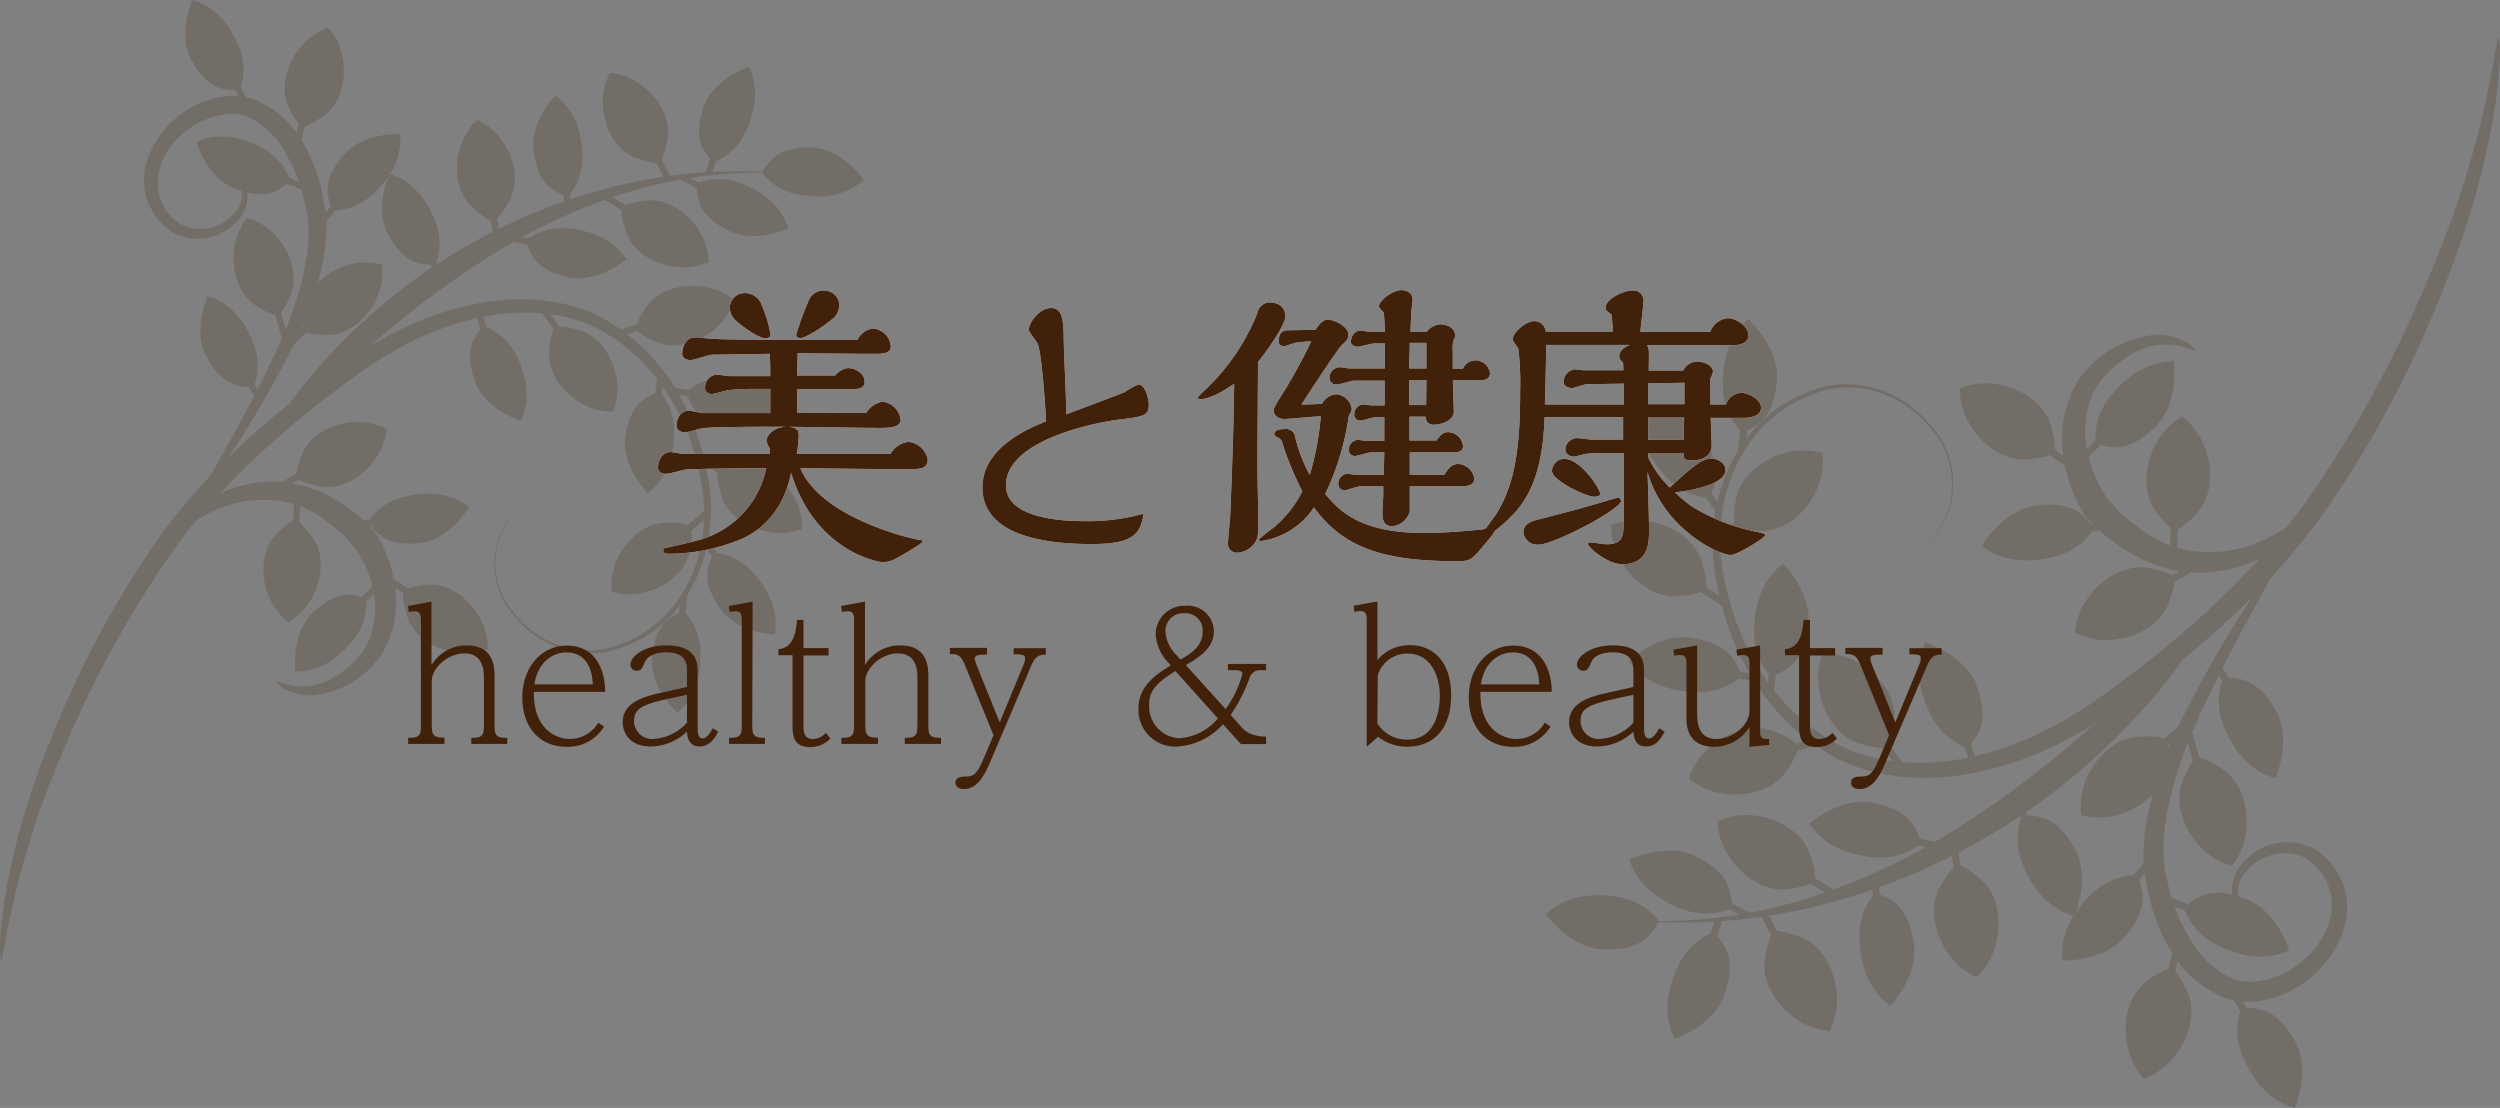 <svg xmlns="http://www.w3.org/2000/svg" viewBox="0 0 336.05 148.93"><rect x="0" y="0" width="336.05" height="148.93" fill="#808080" stroke="none"/><defs><style>.cls-1{opacity:0.2;}.cls-2,.cls-3{fill:#42210b;}.cls-2{fill-rule:evenodd;}.cls-4{fill:#fff;}</style></defs><title>Asset 1</title><g id="Layer_2" data-name="Layer 2"><g id="レイヤー_3" data-name="レイヤー 3"><g class="cls-1"><path class="cls-2" d="M247,102c-9.93-5.27-14.89-15.05-16.4-24.59-1.69-9.42,2.22-21.36,13.27-25,5.28-2,11.91,0,15.77,4.94,4.32,4.56,4.16,13.79-2.91,17.23,7-3.54,7-12.65,2.72-17.08-3.88-4.85-10.37-6.6-15.4-4.62-10.72,3.78-14.18,15.28-12.37,24.38,1.62,9.2,6.77,18.53,16.08,23.17,9.53,4.34,22.1,1.78,33.38-5.9,10.91-7.57,21.27-16.77,28.63-26.8a156.84,156.84,0,0,0,16.6-30.24c8.1-18.74,9.07-32.48,9.44-32.44.64-.09.54,14.14-7.22,33.34a144.69,144.69,0,0,1-16.52,31C304.34,80,293.94,89,282.5,96.68,270.72,104.39,257.21,107,247,102Z"/><path class="cls-2" d="M244,121.85a76.61,76.61,0,0,1-24.47,1.89,67.3,67.3,0,0,0,24.1-3.19,86.14,86.14,0,0,0,21.25-10.39c16.34-10.51,29.15-25.48,30-24.8,1.24.71-10.71,17.6-28.38,27.45A85.35,85.35,0,0,1,244,121.85Z"/><path class="cls-2" d="M312.15,66.93c.9.2-4.61,8.83-14.43,9.91-10,1.32-17.12-7.17-17-7,.08.47-6.77-9-1.63-18.29A14,14,0,0,1,289.83,45c3.57,0,5.58,2,5.06,2.17h0a8.77,8.77,0,0,0-5-.77c-2.81.32-6.83,3.09-8.5,6.39-3.5,7.78,2.45,15.14,2.31,14.67a14.35,14.35,0,0,0,3.5,3.23,14.83,14.83,0,0,0,10.26,3.51c8.62-.18,14.68-7.42,14.66-7.29Z"/><path class="cls-2" d="M302.75,123.27a3.79,3.79,0,0,1-2-1.48c-1.22-1.23-1-4.36,1.15-6.26a7.74,7.74,0,0,1,9.16-1.43,9.25,9.25,0,0,1,4.2,10c-1.87,7.69-10.55,12.34-16.54,9.89-5.71-2.59-6.95-6.7-7.11-6.48a25.63,25.63,0,0,1-3.07-8.78c-1.32-5.6.73-13.06,3.51-19.54a160.9,160.9,0,0,1,14.44-24.43h0c.64.31-7.12,12.37-12.49,25.23-2.45,6.51-4.06,13.34-2.7,18.23a22.73,22.73,0,0,0,2.95,7.72,12.53,12.53,0,0,0,5.49,5.44c4,2.08,11.76-1.48,13.46-7.76a7.43,7.43,0,0,0-3-8.07c-2.46-1.62-5.76-.78-7.55.85-4.45,3.94.61,7.16.1,6.91Z"/><path class="cls-3" d="M230.37,125.28a8.85,8.85,0,0,0-4.77,4.5c-1.63,3.49-2,6.79-.48,9.87,0,0,5.41-1.79,6.79-6.24C233.45,128.47,231.73,127,230.37,125.28Z"/><polygon class="cls-3" points="231.51 123.72 230.6 123.42 228.83 128.81 229.73 129.1 231.51 123.72 231.51 123.72"/><path class="cls-3" d="M223.05,123.86a8.84,8.84,0,0,0-5.67-3.31c-3.8-.59-7.06,0-9.59,2.32,0,0,3.24,4.68,7.89,4.76C220.85,127.72,221.81,125.65,223.05,123.86Z"/><path class="cls-3" d="M271.79,109.58a8.86,8.86,0,0,0,.08,6.56c1.45,3.56,3.63,6.07,6.94,7,0,0,2.34-5.19,0-9.22C276.23,109.48,274,109.72,271.79,109.58Z"/><polygon class="cls-3" points="274.07 112.48 271.31 107.53 270.48 107.99 273.24 112.94 274.07 112.48 274.07 112.48"/><path class="cls-3" d="M298.84,91.06a8.85,8.85,0,0,0,.08,6.56c1.45,3.56,3.63,6.07,6.93,7,0,0,2.35-5.2,0-9.22C303.27,91,301,91.2,298.84,91.06Z"/><polygon class="cls-3" points="301.12 93.95 298.36 89 297.53 89.47 300.29 94.42 301.12 93.95 301.12 93.95"/><path class="cls-3" d="M245.92,138.57a9.73,9.73,0,0,1-3.17-.84c-3.07-1.46-5.92-5-5.56-8.57a14.55,14.55,0,0,1,.68-2.9,5.91,5.91,0,0,0,.47-1.31h0c.07.14,1.21.26,1.36.3a14.68,14.68,0,0,1,2.83.94c3.2,1.56,4.74,5.85,4.35,9.24a9.42,9.42,0,0,1-.94,3.14Z"/><polygon class="cls-3" points="240.1 127.47 237.44 122.47 236.6 122.92 239.26 127.92 240.1 127.47 240.1 127.47"/><path class="cls-3" d="M252.08,120a8.88,8.88,0,0,0-2.15,6.2c.17,3.84,1.37,6.94,4.15,9,0,0,4-4.09,3.13-8.67C256.29,121.35,254.07,120.82,252.08,120Z"/><polygon class="cls-3" points="253.25 123.45 252.32 117.85 251.39 118.01 252.31 123.6 253.25 123.45 253.25 123.45"/><path class="cls-3" d="M287.3,117.62a8.82,8.82,0,0,0-6.07,2.48c-2.79,2.66-4.32,5.6-4,9,0,0,5.69.27,8.58-3.38C289,121.7,288,119.68,287.3,117.62Z"/><polygon class="cls-3" points="289.03 116.42 288.3 115.81 284.7 120.2 285.44 120.8 289.03 116.42 289.03 116.42"/><path class="cls-3" d="M293.55,122a8.84,8.84,0,0,0,4.32,4.94c3.42,1.76,6.7,2.25,9.84.83,0,0-1.59-5.47-6-7C296.85,119,295.29,120.65,293.55,122Z"/><polygon class="cls-3" points="297.16 122.67 291.85 120.7 291.52 121.59 296.83 123.57 297.16 122.67 297.16 122.67"/><path class="cls-3" d="M301.3,135.44a8.86,8.86,0,0,0,.17,6.56c1.5,3.54,3.71,6,7,6.93,0,0,2.27-5.22-.11-9.21C305.73,135.28,303.47,135.55,301.3,135.44Z"/><polygon class="cls-3" points="303.62 138.31 300.79 133.39 299.97 133.87 302.79 138.78 303.62 138.31 303.62 138.31"/><path class="cls-3" d="M265.67,131.36a9.3,9.3,0,0,1-2.7-1.86c-2.42-2.4-3.89-6.71-2.37-9.92a15.4,15.4,0,0,1,1.61-2.52c.1-.11.91-.93.89-1.08h0c0,.15,1.05.65,1.18.73a15.08,15.08,0,0,1,2.35,1.85c2.49,2.54,2.5,7.1,1,10.16a9.3,9.3,0,0,1-1.94,2.63Z"/><polygon class="cls-3" points="263.9 118.95 263.07 113.35 262.13 113.49 262.96 119.09 263.9 118.95 263.9 118.95"/><path class="cls-3" d="M300,116.39a9.15,9.15,0,0,1-2.94-1.44c-2.75-2-4.86-6-3.83-9.46a14.13,14.13,0,0,1,1.22-2.72c.08-.14.76-1.06.72-1.2h0c0,.15,1.15.49,1.29.55a15.46,15.46,0,0,1,2.59,1.48c2.84,2.14,3.53,6.64,2.51,9.89a9.39,9.39,0,0,1-1.53,2.9Z"/><polygon class="cls-3" points="296.4 104.38 294.56 98.1 293.65 98.38 295.49 104.66 296.4 104.38 296.4 104.38"/><path class="cls-3" d="M232.83,122.1a8.83,8.83,0,0,1-6.56.15c-3.61-1.33-6.19-3.42-7.27-6.69,0,0,5.11-2.52,9.21-.33C232.78,117.67,232.61,119.94,232.83,122.1Z"/><polygon class="cls-3" points="234.9 122.51 229.85 119.92 229.42 120.77 234.75 123.4 235.54 122.76 234.9 122.51"/><path class="cls-3" d="M234.14,90.91a8.87,8.87,0,0,1-6.2,2.14c-3.85-.16-6.94-1.37-9-4.15,0,0,4.09-4,8.67-3.13C232.74,86.7,233.27,88.92,234.14,90.91Z"/><polygon class="cls-3" points="236.08 91.61 236.23 90.67 230.64 89.75 230.48 90.69 236.08 91.61 236.08 91.61"/><path class="cls-3" d="M281.53,71a8.84,8.84,0,0,1-5.33,3.82c-3.73.94-7,.67-9.77-1.42,0,0,2.8-5,7.42-5.47C279,67.39,280.13,69.37,281.53,71Z"/><polygon class="cls-3" points="283.59 71.14 283.47 70.19 277.85 70.91 277.97 71.85 283.59 71.14 283.59 71.14"/><path class="cls-3" d="M238.1,91a8.81,8.81,0,0,1-2.31-6.13c.05-3.85,1.16-7,3.88-9.09,0,0,4.08,4,3.38,8.59C242.26,89.44,240.07,90,238.1,91Z"/><polygon class="cls-3" points="238.41 93.04 239.17 87.43 238.22 87.3 237.46 92.92 238.41 93.04 238.41 93.04"/><path class="cls-3" d="M264.5,100.56a8.82,8.82,0,0,1-4.91-4.34c-1.75-3.43-2.22-6.72-.8-9.85,0,0,5.46,1.62,7,6C267.47,97.28,265.8,98.83,264.5,100.56Z"/><polygon class="cls-3" points="265.74 102.27 263.79 96.94 262.9 97.27 264.85 102.59 265.74 102.27 265.74 102.27"/><path class="cls-3" d="M281.69,59.69a8.84,8.84,0,0,1,1.89-6.28c2.38-3,5.17-4.82,8.61-4.84,0,0,.82,5.64-2.54,8.87C285.92,61,283.81,60.16,281.69,59.69Z"/><polygon class="cls-3" points="284.68 57.54 284.01 56.86 279.99 60.86 280.66 61.53 284.68 57.54 284.68 57.54"/><path class="cls-3" d="M234.26,58.21a8.86,8.86,0,0,1-2.65-6c-.16-3.85.78-7,3.38-9.28,0,0,4.29,3.75,3.85,8.38C238.34,56.46,236.17,57.17,234.26,58.21Z"/><polygon class="cls-3" points="234.68 60.27 235.13 54.62 234.18 54.55 233.6 60.89 234.68 60.27 234.68 60.27"/><path class="cls-3" d="M229.76,66.92A8.87,8.87,0,0,1,223.87,64c-2.58-2.84-3.9-5.89-3.36-9.28,0,0,5.7.12,8.33,4C231.77,63,230.56,64.9,229.76,66.92Z"/><polygon class="cls-3" points="231.4 68.23 228.13 63.61 227.35 64.16 230.63 68.78 231.4 68.23 231.4 68.23"/><path class="cls-3" d="M230.88,110.41a9.25,9.25,0,0,0,.71,3.2c1.32,3.14,4.75,6.14,8.3,5.94a14.68,14.68,0,0,0,2.94-.56,5.8,5.8,0,0,1,1.33-.41h0a5.53,5.53,0,0,1-.24-1.38,13.55,13.55,0,0,0-.82-2.86c-1.42-3.27-5.64-5-9-4.76a9.44,9.44,0,0,0-3.18.81Z"/><polygon class="cls-3" points="246.59 119.6 241.72 116.72 241.23 117.54 246.11 120.42 246.59 119.6 246.59 119.6"/><path class="cls-3" d="M279.79,109.58a9.71,9.71,0,0,0,3.27.26c3.39-.34,7.26-2.74,8.11-6.2a14,14,0,0,0,.33-3,5.94,5.94,0,0,1,0-1.4h0a5.72,5.72,0,0,1-1.38-.19,14.94,14.94,0,0,0-3,0c-3.53.39-6.42,3.92-7.19,7.24a9.46,9.46,0,0,0-.17,3.27Z"/><polygon class="cls-3" points="293.83 97.95 293.19 97.25 289 101.08 289.64 101.78 293.83 97.95 293.83 97.95"/><path class="cls-3" d="M288.16,145a9.11,9.11,0,0,0,2.83-1.64c2.6-2.2,4.43-6.38,3.17-9.7a13.87,13.87,0,0,0-1.41-2.63c-.09-.13-.83-1-.79-1.15h0a6.27,6.27,0,0,1-1.24.63,13.79,13.79,0,0,0-2.49,1.65c-2.69,2.33-3.06,6.87-1.81,10a9,9,0,0,0,1.72,2.79Z"/><polygon class="cls-3" points="291.84 132.94 293.12 127.42 292.19 127.2 290.91 132.72 291.84 132.94 291.84 132.94"/><path class="cls-3" d="M258.29,113.38a8.88,8.88,0,0,1-6.29,1.86c-3.83-.33-6.87-1.67-8.77-4.54,0,0,4.26-3.77,8.8-2.74C257.07,109.11,257.51,111.35,258.29,113.38Z"/><polygon class="cls-3" points="260.19 114.15 260.39 113.22 254.84 112.06 254.65 112.99 260.19 114.15 260.19 114.15"/><path class="cls-3" d="M227,104.65a9.7,9.7,0,0,0,2.85,1.61c3.22,1.12,7.75.57,10-2.21a13.77,13.77,0,0,0,1.55-2.55c.07-.14.44-1.22.59-1.27h0c-.15,0-1-.67-1.18-.75a14.19,14.19,0,0,0-2.69-1.3c-3.37-1.13-7.47.86-9.57,3.54a9.72,9.72,0,0,0-1.53,2.9Z"/><polygon class="cls-3" points="244.58 100.01 244.3 99.1 238.89 100.81 239.18 101.72 244.58 100.01 244.58 100.01"/><path class="cls-3" d="M278.91,85A9.3,9.3,0,0,0,282,86c3.39.39,7.68-1.15,9.24-4.35a15.69,15.69,0,0,0,1-2.83,5.37,5.37,0,0,1,.29-1.37h0a6.46,6.46,0,0,1-1.31-.47,14.64,14.64,0,0,0-2.91-.68c-3.54-.35-7.1,2.49-8.55,5.57a9.22,9.22,0,0,0-.85,3.16Z"/><polygon class="cls-3" points="295.07 76.6 294.59 75.78 289.69 78.63 290.17 79.45 295.07 76.6 295.07 76.6"/><path class="cls-3" d="M245,87.89a9.39,9.39,0,0,0-.62,3.22c0,3.41,1.93,7.52,5.27,8.75a14.57,14.57,0,0,0,2.91.65,6.17,6.17,0,0,1,1.39.15h0a5.85,5.85,0,0,1,.33-1.36,14.72,14.72,0,0,0,.38-3c0-3.56-3.2-6.81-6.41-7.94a9.36,9.36,0,0,0-3.24-.52Z"/><polygon class="cls-3" points="255.78 102.56 252.44 97.98 251.67 98.54 255.01 103.12 255.78 102.56 255.78 102.56"/><path class="cls-3" d="M293.29,56a9.42,9.42,0,0,0-2.49,2.13c-2.15,2.64-3.16,7.08-1.31,10.12a14,14,0,0,0,1.87,2.33c.1.11,1,.82,1,1h0c0-.15,1-.76,1.1-.85a15,15,0,0,0,2.14-2.08c2.21-2.79,1.74-7.33-.07-10.21A9.32,9.32,0,0,0,293.31,56Z"/><polygon class="cls-3" points="292.61 74.17 292.84 68.5 291.89 68.46 291.66 74.13 292.61 74.17 292.61 74.17"/><path class="cls-3" d="M244.93,60.9a9.2,9.2,0,0,0-3.26-.32c-3.39.28-7.3,2.61-8.22,6.06a15.37,15.37,0,0,0-.38,3,5.42,5.42,0,0,1,0,1.4h0a5.61,5.61,0,0,1,1.38.2,14.94,14.94,0,0,0,3,.11c3.54-.34,6.49-3.82,7.31-7.12a9.23,9.23,0,0,0,.22-3.27Z"/><polygon class="cls-3" points="235.58 69.24 234.95 68.53 230.7 72.28 230.84 73.54 235.58 69.24 235.58 69.24"/><path class="cls-3" d="M216.57,70.61a9.37,9.37,0,0,0,.55,3.23c1.17,3.2,4.45,6.36,8,6.32a14.07,14.07,0,0,0,3-.41,6.56,6.56,0,0,1,1.35-.35h0a5.63,5.63,0,0,1-.17-1.39,13.76,13.76,0,0,0-.69-2.9c-1.26-3.33-5.39-5.25-8.79-5.18a9.62,9.62,0,0,0-3.22.65Z"/><polygon class="cls-3" points="231.82 80.53 227.08 77.43 226.56 78.22 231.98 81.78 231.82 80.53 231.82 80.53"/><path class="cls-3" d="M263.44,52.21a9.29,9.29,0,0,0,.56,3.22c1.17,3.21,4.45,6.36,8,6.33a14.76,14.76,0,0,0,3-.41,5.85,5.85,0,0,1,1.35-.35h0a6.16,6.16,0,0,1-.16-1.39,15.12,15.12,0,0,0-.69-2.9c-1.26-3.33-5.39-5.25-8.8-5.18a9.28,9.28,0,0,0-3.21.65Z"/><polygon class="cls-3" points="278.7 62.13 273.96 59.02 273.44 59.82 278.18 62.93 278.7 62.13 278.7 62.13"/></g><g class="cls-1"><path class="cls-2" d="M80.72,42.6C89.6,47.4,94,56.23,95.26,64.81,96.71,73.28,93.1,84,83.15,87.17,78.39,88.9,72.45,87.1,69,82.61c-3.84-4.13-3.62-12.41,2.75-15.45-6.34,3.12-6.41,11.31-2.58,15.32,3.45,4.38,9.27,6,13.8,4.27,9.66-3.31,12.85-13.62,11.3-21.8C92.91,56.67,88.35,48.25,80,44c-8.52-4-19.83-1.77-30,5C40.14,55.77,30.76,64,24.07,72.9a140.3,140.3,0,0,0-15.13,27C1.51,116.71.54,129,.2,129c-.58.07-.37-12.71,6.75-29.9A129.74,129.74,0,0,1,22,71.39c7-9.39,16.43-17.47,26.77-24.25C59.44,40.3,71.59,38.06,80.72,42.6Z"/><path class="cls-2" d="M83.57,24.83a68.81,68.81,0,0,1,22-1.51A60.52,60.52,0,0,0,83.89,26a77.72,77.72,0,0,0-19.17,9.16C50,44.48,38.35,57.82,37.58,57.21c-1.11-.65,9.76-15.73,25.7-24.44A76.15,76.15,0,0,1,83.57,24.83Z"/><path class="cls-2" d="M21.93,73.63c-.8-.19,4.21-7.89,13-8.79,9-1.11,15.32,6.57,15.21,6.4-.06-.42,6,8.14,1.33,16.44a12.56,12.56,0,0,1-9.7,5.8c-3.2-.06-5-1.81-4.52-2h0a7.78,7.78,0,0,0,4.45.73c2.53-.27,6.16-2.73,7.69-5.68,3.2-7-2.09-13.61-2-13.18a12.3,12.3,0,0,0-3.11-2.93,13.28,13.28,0,0,0-9.19-3.23c-7.75.09-13.25,6.55-13.23,6.43Z"/><path class="cls-2" d="M30.81,23.09a3.5,3.5,0,0,1,1.79,1.35c1.1,1.11.91,3.92-1.07,5.61a7,7,0,0,1-8.24,1.22,8.31,8.31,0,0,1-3.7-9c1.74-6.89,9.57-11,14.94-8.76a13.46,13.46,0,0,1,6.33,5.88,22.85,22.85,0,0,1,2.69,7.91c1.15,5-.75,11.73-3.3,17.52A142.67,142.67,0,0,1,27.08,66.67h0c-.57-.28,6.5-11.05,11.42-22.56,2.26-5.83,3.75-12,2.57-16.35a20.6,20.6,0,0,0-2.59-7,11.26,11.26,0,0,0-4.89-4.92C30,14,23,17.11,21.44,22.74A6.68,6.68,0,0,0,24.06,30a5.79,5.79,0,0,0,6.79-.71c4-3.5-.5-6.43,0-6.21Z"/><path class="cls-3" d="M95.84,21.85a7.94,7.94,0,0,0,4.32-4c1.49-3.11,1.85-6.07.5-8.86,0,0-4.87,1.58-6.14,5.55C93.1,19,94.63,20.32,95.84,21.85Z"/><polygon class="cls-3" points="94.81 23.24 95.61 23.52 97.25 18.7 96.44 18.42 94.81 23.24 94.81 23.24"/><path class="cls-3" d="M102.4,23.18a7.94,7.94,0,0,0,5.07,3c3.4.56,6.35.07,8.64-2,0,0-2.88-4.23-7.06-4.34C104.4,19.74,103.53,21.59,102.4,23.18Z"/><path class="cls-3" d="M58.51,35.63a7.92,7.92,0,0,0,0-5.89c-1.27-3.21-3.21-5.48-6.17-6.37,0,0-2.15,4.64-.08,8.28C54.53,35.69,56.57,35.49,58.51,35.63Z"/><polygon class="cls-3" points="56.49 33.01 58.93 37.48 59.68 37.07 57.24 32.6 56.49 33.01 56.49 33.01"/><path class="cls-3" d="M34.08,52.06a8,8,0,0,0,0-5.89c-1.27-3.22-3.21-5.48-6.17-6.37,0,0-2.14,4.65-.08,8.28C30.09,52.12,32.13,51.91,34.08,52.06Z"/><polygon class="cls-3" points="32.05 49.44 34.49 53.91 35.24 53.5 32.8 49.03 32.05 49.44 32.05 49.44"/><path class="cls-3" d="M82,9.79a8.53,8.53,0,0,1,2.84.79c2.76,1.33,5.28,4.55,4.93,7.73a12.33,12.33,0,0,1-.63,2.6c0,.13-.5,1.06-.43,1.18h0a5.07,5.07,0,0,0-1.22-.27A12.4,12.4,0,0,1,84.92,21c-2.87-1.43-4.21-5.3-3.84-8.33A8.14,8.14,0,0,1,82,9.81Z"/><polygon class="cls-3" points="87.12 19.8 89.47 24.32 90.23 23.93 87.88 19.41 87.12 19.8 87.12 19.8"/><path class="cls-3" d="M76.3,26.47a8,8,0,0,0,2-5.55c-.12-3.45-1.17-6.24-3.65-8.08,0,0-3.6,3.64-2.88,7.76C72.53,25.18,74.52,25.68,76.3,26.47Z"/><polygon class="cls-3" points="75.28 23.32 76.06 28.35 76.91 28.22 76.12 23.19 75.28 23.32 75.28 23.32"/><path class="cls-3" d="M44.65,28.29a7.91,7.91,0,0,0,5.47-2.18c2.52-2.36,3.92-5,3.66-8.08,0,0-5.11-.29-7.73,3C43.13,24.62,44.07,26.43,44.65,28.29Z"/><polygon class="cls-3" points="43.08 29.36 43.74 29.91 47 26 46.34 25.45 43.08 29.36 43.08 29.36"/><path class="cls-3" d="M39.07,24.35a8,8,0,0,0-3.85-4.46c-3.06-1.61-6-2.08-8.83-.83,0,0,1.39,4.92,5.32,6.35C36.08,27,37.5,25.5,39.07,24.35Z"/><polygon class="cls-3" points="35.83 23.67 40.58 25.49 40.89 24.69 36.13 22.88 35.83 23.67 35.83 23.67"/><path class="cls-3" d="M32.21,12.18a7.94,7.94,0,0,0-.1-5.89C30.79,3.09,28.82.85,25.84,0c0,0-2.08,4.68,0,8.28C28.23,12.29,30.26,12.06,32.21,12.18Z"/><polygon class="cls-3" points="30.15 9.59 32.65 14.02 33.39 13.6 30.89 9.16 30.15 9.59 30.15 9.59"/><path class="cls-3" d="M64.18,16.12a8.43,8.43,0,0,1,2.41,1.68c2.15,2.18,3.45,6.06,2,8.94A12.8,12.8,0,0,1,67.17,29c-.08.1-.82.82-.8,1h0c0-.13-.94-.59-1-.67a13.06,13.06,0,0,1-2.1-1.67C61,25.3,61,21.21,62.39,18.48a8.66,8.66,0,0,1,1.76-2.36Z"/><polygon class="cls-3" points="65.67 27.27 66.37 32.31 67.22 32.2 66.52 27.16 65.67 27.27 65.67 27.27"/><path class="cls-3" d="M33.24,29.3a8.11,8.11,0,0,1,2.63,1.31c2.45,1.83,4.31,5.48,3.37,8.53a13.08,13.08,0,0,1-1.12,2.43c-.07.12-.69,1-.65,1.08h0c0-.13-1-.44-1.15-.5A13.71,13.71,0,0,1,34,40.81c-2.54-2-3.12-6-2.17-8.91a8.37,8.37,0,0,1,1.39-2.6Z"/><polygon class="cls-3" points="36.37 40.11 37.97 45.77 38.79 45.52 37.19 39.87 36.37 40.11 36.37 40.11"/><path class="cls-3" d="M93.61,24.69a8,8,0,0,1,5.89-.08c3.23,1.22,5.53,3.11,6.48,6.06,0,0-4.61,2.22-8.28.22C93.62,28.67,93.79,26.63,93.61,24.69Z"/><polygon class="cls-3" points="91.75 24.31 96.26 26.67 96.66 25.91 91.89 23.5 91.17 24.08 91.75 24.31"/><path class="cls-3" d="M92.19,52.69a7.93,7.93,0,0,1,5.59-1.87c3.45.17,6.22,1.28,8,3.8,0,0-3.71,3.52-7.82,2.74C93.41,56.48,93,54.49,92.19,52.69Z"/><polygon class="cls-3" points="90.45 52.05 90.31 52.9 95.32 53.77 95.47 52.92 90.45 52.05 90.45 52.05"/><path class="cls-3" d="M49.46,70.19a7.92,7.92,0,0,1,4.82-3.39c3.36-.82,6.33-.55,8.77,1.35,0,0-2.55,4.44-6.71,4.86C51.72,73.47,50.71,71.69,49.46,70.19Z"/><polygon class="cls-3" points="47.62 70.07 47.72 70.92 52.77 70.32 52.67 69.47 47.62 70.07 47.62 70.07"/><path class="cls-3" d="M88.63,52.62a7.91,7.91,0,0,1,2,5.52c-.08,3.46-1.1,6.26-3.56,8.13,0,0-3.63-3.6-3-7.73C84.88,54,86.86,53.44,88.63,52.62Z"/><polygon class="cls-3" points="88.37 50.74 87.64 55.78 88.49 55.9 89.22 50.87 88.37 50.74 88.37 50.74"/><path class="cls-3" d="M65,43.79a7.93,7.93,0,0,1,4.38,3.94c1.55,3.09,1.94,6.05.64,8.85,0,0-4.89-1.5-6.23-5.46C62.3,46.72,63.81,45.33,65,43.79Z"/><polygon class="cls-3" points="63.89 42.25 65.6 47.05 66.4 46.76 64.7 41.96 63.89 42.25 63.89 42.25"/><path class="cls-3" d="M49.24,80.37A7.94,7.94,0,0,1,47.49,86c-2.17,2.7-4.68,4.29-7.77,4.28,0,0-.69-5.07,2.35-7.94C45.45,79.14,47.33,79.93,49.24,80.37Z"/><polygon class="cls-3" points="46.53 82.28 47.13 82.89 50.77 79.33 50.18 78.72 46.53 82.28 46.53 82.28"/><path class="cls-3" d="M91.82,82.07a8,8,0,0,1,2.34,5.41c.11,3.45-.75,6.31-3.11,8.31,0,0-3.82-3.41-3.39-7.56C88.15,83.61,90.1,83,91.82,82.07Z"/><polygon class="cls-3" points="91.46 80.2 91.02 85.28 91.87 85.35 92.44 79.66 91.46 80.2 91.46 80.2"/><path class="cls-3" d="M95.94,74.28a7.93,7.93,0,0,1,5.26,2.65c2.3,2.57,3.46,5.32,2.94,8.37,0,0-5.11-.16-7.44-3.63C94.1,77.81,95.2,76.09,95.94,74.28Z"/><polygon class="cls-3" points="94.47 73.08 97.38 77.26 98.08 76.77 95.17 72.59 94.47 73.08 94.47 73.08"/><path class="cls-3" d="M95.26,35.2a8.39,8.39,0,0,0-.61-2.88c-1.15-2.83-4.21-5.55-7.41-5.39a13.3,13.3,0,0,0-2.64.47,5.12,5.12,0,0,1-1.2.36h0A5.45,5.45,0,0,1,83.59,29a12.66,12.66,0,0,0,.72,2.58c1.25,3,5,4.53,8.08,4.35a8.82,8.82,0,0,0,2.86-.7Z"/><polygon class="cls-3" points="81.22 26.83 85.58 29.45 86.02 28.72 81.66 26.1 81.22 26.83 81.22 26.83"/><path class="cls-3" d="M51.33,35.57a8.77,8.77,0,0,0-2.93-.26c-3,.28-6.54,2.4-7.34,5.5a13.25,13.25,0,0,0-.32,2.66,5.87,5.87,0,0,1,0,1.26h0a5,5,0,0,1,1.24.18,13.35,13.35,0,0,0,2.68.07c3.18-.33,5.8-3.47,6.52-6.45a8.26,8.26,0,0,0,.18-2.93Z"/><polygon class="cls-3" points="38.63 45.9 39.2 46.54 42.99 43.14 42.42 42.5 38.63 45.9 38.63 45.9"/><path class="cls-3" d="M44.09,3.74a8.62,8.62,0,0,0-2.56,1.44c-2.36,2-4,5.7-2.92,8.7a12.48,12.48,0,0,0,1.25,2.37c.07.12.73.91.7,1h0a5.67,5.67,0,0,1,1.13-.56,12.67,12.67,0,0,0,2.24-1.46c2.43-2.08,2.8-6.15,1.71-9a8.35,8.35,0,0,0-1.53-2.52Z"/><polygon class="cls-3" points="40.69 14.5 39.5 19.45 40.33 19.65 41.52 14.7 40.69 14.5 40.69 14.5"/><path class="cls-3" d="M70.67,32.33a7.94,7.94,0,0,1,5.66-1.63c3.44.33,6.16,1.55,7.85,4.14,0,0-3.86,3.36-7.93,2.4C71.73,36.17,71.36,34.16,70.67,32.33Z"/><polygon class="cls-3" points="68.97 31.61 68.78 32.45 73.75 33.54 73.94 32.7 68.97 31.61 68.97 31.61"/><path class="cls-3" d="M98.74,40.41a8.56,8.56,0,0,0-2.55-1.47c-2.88-1-7-.57-9,1.91a12.65,12.65,0,0,0-1.41,2.27c-.06.13-.4,1.1-.54,1.14h0c.13,0,.93.61,1,.68a12.48,12.48,0,0,0,2.4,1.19c3,1,6.72-.71,8.62-3.1a8.4,8.4,0,0,0,1.4-2.6Z"/><polygon class="cls-3" points="82.88 44.44 83.13 45.26 88 43.76 87.75 42.95 82.88 44.44 82.88 44.44"/><path class="cls-3" d="M51.93,57.64a8.59,8.59,0,0,0-2.81-.87c-3-.37-6.9,1-8.32,3.84a13.16,13.16,0,0,0-.88,2.54,5.18,5.18,0,0,1-.27,1.22h0a5.87,5.87,0,0,1,1.18.44,13.61,13.61,0,0,0,2.61.63c3.18.34,6.39-2.18,7.72-4.94A8.25,8.25,0,0,0,52,57.67Z"/><polygon class="cls-3" points="37.35 65.08 37.78 65.82 42.19 63.29 41.77 62.55 37.35 65.08 37.35 65.08"/><path class="cls-3" d="M82.41,55.32A8.46,8.46,0,0,0,83,52.43c.06-3.06-1.68-6.77-4.67-7.89a12.23,12.23,0,0,0-2.61-.61,5.47,5.47,0,0,1-1.24-.15h0A5.21,5.21,0,0,1,74.15,45a14,14,0,0,0-.36,2.65c0,3.21,2.82,6.15,5.7,7.19a8.38,8.38,0,0,0,2.9.49Z"/><polygon class="cls-3" points="72.84 42.06 75.8 46.2 76.5 45.7 73.53 41.57 72.84 42.06 72.84 42.06"/><path class="cls-3" d="M38.79,83.61A8.51,8.51,0,0,0,41,81.72c2-2.36,2.9-6.34,1.26-9.09a13.45,13.45,0,0,0-1.66-2.1c-.1-.1-.9-.75-.89-.89h0c0,.14-.9.68-1,.76a12.57,12.57,0,0,0-1.94,1.85c-2,2.49-1.62,6.57,0,9.17a8.4,8.4,0,0,0,2,2.19Z"/><polygon class="cls-3" points="39.54 67.28 39.29 72.36 40.14 72.41 40.4 67.32 39.54 67.28 39.54 67.28"/><path class="cls-3" d="M82.26,79.57a8.48,8.48,0,0,0,2.92.3c3.06-.22,6.59-2.28,7.44-5.37A13.1,13.1,0,0,0,93,71.85a5.25,5.25,0,0,1,0-1.26h0a5,5,0,0,1-1.24-.2,14.12,14.12,0,0,0-2.68-.12c-3.18.28-5.86,3.38-6.63,6.34a8.28,8.28,0,0,0-.22,2.93Z"/><polygon class="cls-3" points="90.72 72.15 91.28 72.79 95.13 69.45 95.02 68.32 90.72 72.15 90.72 72.15"/><path class="cls-3" d="M107.81,71.06a8.26,8.26,0,0,0-.47-2.91c-1-2.88-4-5.74-7.15-5.73a12.41,12.41,0,0,0-2.65.34,5.29,5.29,0,0,1-1.22.3h0a4.56,4.56,0,0,1,.14,1.25,13,13,0,0,0,.6,2.61c1.1,3,4.8,4.75,7.86,4.72a8.68,8.68,0,0,0,2.89-.56Z"/><polygon class="cls-3" points="94.19 62.03 98.42 64.86 98.89 64.15 94.06 60.91 94.19 62.03 94.19 62.03"/><path class="cls-3" d="M65.57,87.23a8.37,8.37,0,0,0-.48-2.9c-1-2.89-4-5.75-7.14-5.75a13.19,13.19,0,0,0-2.66.35,5.29,5.29,0,0,1-1.22.3h0a5.57,5.57,0,0,1,.14,1.25,12.19,12.19,0,0,0,.59,2.61c1.11,3,4.8,4.76,7.86,4.72a8.39,8.39,0,0,0,2.89-.56Z"/><polygon class="cls-3" points="51.94 78.2 56.17 81.03 56.65 80.32 52.41 77.49 51.94 78.2 51.94 78.2"/></g><path class="cls-4" d="M119.7,61a3.33,3.33,0,0,1,2.4-1.6,2.93,2.93,0,0,1,2.6,2.36c0,1.32-1.16,1.32-3,1.32-2,0-11.88-.12-14.12-.16,2.76,6.76,15.4,9.68,16.24,9.68.08,0,.2.08.2.16,0,.32-3,2-3.4,2.2a3.56,3.56,0,0,1-2,.6c-.48,0-9-1.36-12.28-12-1.28,6.44-5.6,8.4-6.64,8.88a25.85,25.85,0,0,1-9.4,2c-.51,0-1.15,0-1.15-.4s.39-.4.56-.44c.55-.12,3.23-.72,3.87-.92A12.63,12.63,0,0,0,103,62.93c-1.76,0-10.24.08-10.92.2-.36.08-2.16.56-2.56.56-.23,0-1.07-.08-1.07-.84s.44-2.08,1.72-2.08c.23,0,1.39.24,1.67.24h11.64l0-.72a3.52,3.52,0,0,1-.44-1c0-.92,1.16-1.92,2.68-1.92s1.64.64,1.64,1.16A17,17,0,0,1,107.1,61Zm-3.24-5.52A3.15,3.15,0,0,1,118.62,54a2.76,2.76,0,0,1,2.44,2.4c0,1.12-1.6,1.12-3,1.12-1.92,0-11.28-.16-13.4-.16-1.4,0-9,0-10.16.2-.32,0-2,.56-2.4.56s-1.16-.2-1.16-.92c0-.56.32-2,1.68-2,.28,0,1.52.32,1.8.32h9.12c0-.44,0-2.72,0-3.24h-2.4a29.32,29.32,0,0,0-3.16.16c-.32,0-1.92.52-2.28.52-.56,0-.92-.28-.92-.8a1.7,1.7,0,0,1,1.56-1.8c.24,0,1.52.2,1.8.2h5.4c0-1,0-2.12-.08-3l-7.72.12c-.44,0-2.44.72-2.92.72-.08,0-1.12,0-1.12-.88,0-.48.28-2.16,1.72-2.16a3,3,0,0,1,.56,0c2.24.32,4.16.32,21.28.32a2.84,2.84,0,0,1,2-1.52,2.59,2.59,0,0,1,2.48,2.4c0,.92-1,1-2,1-2,0-2.84,0-10.52-.08,0,.88-.08,2.24-.08,3h5.12a2.59,2.59,0,0,1,1.76-1c.88,0,2.2.68,2.2,1.84,0,1-1,1-2.16,1l-6.92,0c0,1,0,2.16,0,3.2Zm-13.56-10c-.92,0-3.4-1.76-4.2-2.6a2.41,2.41,0,0,1-.6-1.56,2,2,0,0,1,2.12-1.92,2.42,2.42,0,0,1,2.2,1.68A17.29,17.29,0,0,1,103.58,45C103.58,45.45,103,45.45,102.9,45.45Zm7.8-6.4a2,2,0,0,1,2.12,1.88,2.64,2.64,0,0,1-.48,1.48c-.68.8-3.88,3-4.76,3-.28,0-.56-.12-.56-.48a45.91,45.91,0,0,1,1.6-4.36A2.19,2.19,0,0,1,110.7,39.05Z"/><path class="cls-4" d="M139.5,46.25c-.12-.36-1.2-1.6-1.2-1.92,0-1,1.44-2.92,3-2.92s1.64,1.8,1.68,3.8c0,1.68.36,9,.36,10.48,6.28-2.36,7.64-2.88,7.88-3a8.9,8.9,0,0,1,1.8-1c1,0,1.4,2.08,1.4,2.76,0,1.48-.8,1.56-4.4,2,0,0-14.8,2-14.8,8.8,0,4.48,7.72,4.8,10.32,4.8a27.76,27.76,0,0,0,8.16-1c-.36,3.28-2.24,4.08-7.08,4.08-6.2,0-14.56-1.16-14.56-7.6,0-3.28,2.32-6.48,8.56-8.88C140.46,53.65,140,47.53,139.5,46.25Z"/><path class="cls-4" d="M170.58,40.65c2.2,0,2.2,1.68,2.2,1.84,0,1.28-2.72,5-3.68,6.16,0,.88-.08,12-.08,13.76,0,1.24.12,6.72.12,7.84,0,1.76,0,2.52-1.16,3.44a3,3,0,0,1-1.64.6,1.18,1.18,0,0,1-1.28-1.2c0-.52.25-3,.29-3.44.44-10.6.48-13.72.55-18.08-1.23.88-3.23,2.08-4.51,2.08-.2,0-.36-.08-.36-.2s.76-.88.84-.92A29,29,0,0,0,169,42.13,1.76,1.76,0,0,1,170.58,40.65Zm6.24,3.68c.28-.4.88-1.36,1.64-1.36,1,0,2.8,1,2.8,2,0,.56-.28.88-1,1.52-1.08,1.4-3.6,5.24-5.32,7.88.52,0,1,0,2.76-.08A2.4,2.4,0,0,1,179.62,53a2.3,2.3,0,0,1,2.08,1.92c0,.28-.08.4-.4,1a36.35,36.35,0,0,1-3.16,10.48c1.68,2,4.4,5.24,13.2,5.24,2.52,0,5.08-.2,7.6-.44.24,0,1.2-.2,1.4-.2s.56,0,.56.28-.2.56-2,2.68c-1,1.16-1.32,1.48-2.88,1.48-9.48,0-15.28-1.52-19.4-7.24a10.26,10.26,0,0,1-7.08,4.52c-.28,0-.32-.16-.32-.2a22,22,0,0,1,2.08-1.68,15.58,15.58,0,0,0,3.76-4.8,39.78,39.78,0,0,1-2.76-6.76,1.2,1.2,0,0,0-.48-.44c-.48-.28-.52-.28-.52-.52,0-.56.92-.64,1.36-.64a1.21,1.21,0,0,1,1.4.92,20.5,20.5,0,0,0,2,5.24,38.86,38.86,0,0,0,1.48-7.88c-.76,0-4.24.36-4.88.36-.84,0-1.44-.48-1.44-1.12,0-.36.2-.64.68-1.48a71.39,71.39,0,0,0,4.36-7.84c-.32,0-1.84.12-2.16.2s-1.24.44-1.48.44c-.64,0-.72-.28-.72-.68,0-.92.36-1.44,1.2-1.44Zm18.48,6.76c0,1.44.12,3.4.12,4.28,0,1.16-1.72,1.72-2.68,1.72s-1.08-.68-1.08-1.08h-2.2v3.2h3.64c.4-.56.8-1.12,1.56-1.12a2.07,2.07,0,0,1,2,1.88c0,.8-.8.84-1.48.84h-5.68v3h4.68c.24-.44.8-1.44,1.84-1.44a2.3,2.3,0,0,1,2.16,2c0,.92-1.16,1-1.76,1h-6.92c0,.32,0,3.2,0,3.36a2.68,2.68,0,0,1-2.36,2c-1.2,0-1.32-1-1.32-1.76,0-.36.12-2.2.12-2.4s0-.8,0-1.2h-3.08c-.36,0-1.8.52-2.08.52a.8.8,0,0,1-.88-.8,1.31,1.31,0,0,1,1.24-1.4c.16,0,.88.12,1,.12H186l.08-3h-1.8c-.36,0-1.8.48-2.12.48a.77.77,0,0,1-.84-.76,1.29,1.29,0,0,1,1.24-1.4c.16,0,.88.12,1,.12h2.52c0-1.36,0-1.92,0-3.2H185c-.36,0-1.8.48-2.12.48a.78.78,0,0,1-.84-.76,1.3,1.3,0,0,1,1.24-1.4c.16,0,.92.12,1.08.12h1.76l0-3.32H182c-.36,0-1.92.52-2.28.52a.9.9,0,0,1-1-.84,1.4,1.4,0,0,1,1.52-1.48c.16,0,1,.16,1.16.16h4.76c0-1.36,0-1.92,0-3.36H184.7c-.36,0-1.88.44-2.2.44s-.92-.2-.92-.68.36-1.48,1.28-1.48c.24,0,1.16.16,1.36.16h1.92A25,25,0,0,0,186,42c-.12-.12-.64-.64-.64-.8,0-.84,1.92-2.2,3-2.2.28,0,1.52.08,1.52,1.28,0,.12-.08.68-.08.84-.08.4-.16,2.16-.2,3.48h2.16a2.59,2.59,0,0,1,1.84-1c.84,0,2,.44,2,1.52a.94.94,0,0,1-.2.52,4,4,0,0,0-.12,1.44v2.52h1.36a1.85,1.85,0,0,1,1.72-1.16,2,2,0,0,1,1.92,1.68c0,.92-.8,1-1.56,1Zm-5.8-5c0,1.36-.08,2.44-.08,3.44h2.32c0-1.16,0-2.28,0-3.44Zm2.24,5h-2.32c0,.52,0,2.88,0,3.36h2.28Z"/><path class="cls-4" d="M221.58,61.53a13.55,13.55,0,0,0,2.88,4c3.4-3.16,4.44-3.88,5.56-3.88.84,0,1.92.56,1.92,1.52,0,2.36-6.68,3-6.8,3A20.31,20.31,0,0,0,227.3,68a26.12,26.12,0,0,0,9,3.52c.4.08,1,.24,1,.4,0,.32-3.72,2.68-4.68,2.68-1.56,0-9-3.48-11.16-11.16.12,3.56.2,6.24.2,8,0,1.4,0,4.4-3.6,4.4-2,0-4.6-2.28-4.6-2.72,0-.2.24-.2.36-.2.28,0,1.8.24,2.16.24,2.16,0,2.28-1.12,2.28-3.12V60.89h-3.08a13.74,13.74,0,0,0-2,.12c-.2,0-1.32.36-1.56.36-.68,0-1.2-.36-1.2-1a1.6,1.6,0,0,1,1.64-1.48c.28,0,1.56.2,1.88.2h4.24v-3H207.62c-.16,4.84-1,9.32-3.76,12.56-.76.88-3.19,3.28-4.15,3.28-.16,0-.4-.08-.4-.24s1.36-1.92,1.6-2.28c3-4.44,3.43-10.36,3.43-16.84a38.81,38.81,0,0,0-.24-5.64c0-.2-.76-1-.76-1.28,0-1,1.8-2.48,2.88-2.48a1.55,1.55,0,0,1,1.56,1.4h9c0-.72-.08-1.6-.16-2.28-.72-.56-.8-.6-.8-.92,0-1.16,2.36-2.32,3.6-2.32a1.34,1.34,0,0,1,1.48,1.56c0,.6-.36,3.32-.4,4h9.4a2.79,2.79,0,0,1,2.36-1.84c1,0,2.76,1,2.76,2.32s-1.84,1.32-2.16,1.32H221.38c.32.4.28.68.24,3.4h4.64a2.1,2.1,0,0,1,1.88-1.2c.8,0,2.12.44,2.12,1.4a4.53,4.53,0,0,1-.36.88v3.48H232a2.26,2.26,0,0,1,2.08-1.56c.92,0,2.64.88,2.64,2,0,1.28-1.76,1.36-2.48,1.36h-4.28c0,.48.12,3.6.12,3.72,0,1.52-1.48,2-2.6,2s-1.16-.24-1.16-1h-4.76Zm-3.68,5.8c0,1.12-9,5.88-11.12,5.88a1.86,1.86,0,0,1-2-1.68c0-1.2,1.28-1.52,2.24-1.76,3.84-1,5.08-1.28,10.28-2.84A.44.44,0,0,1,217.9,67.33Zm.28-18.56c-.4-.44-.52-.6-.52-.84s0-1,1.44-1.56H207.82c0,2.68-.08,5.32-.16,8l10.64,0v-2.8l-5,.08c-.32,0-1.72.52-2,.52s-1.12-.2-1.12-.8a1.71,1.71,0,0,1,1.52-1.72c.16,0,1,.12,1.16.12l5.36,0Zm-3.88,18c-1.08,0-5.68-2.16-5.68-3.48a1.65,1.65,0,0,1,1.68-1.6c2.16,0,4.8,4,4.8,4.72C215.1,66.69,214.5,66.77,214.3,66.77Zm12.12-12.44V51.45l-4.88.08v2.8Zm-.12,4.8c0-.88.08-2.08.08-3h-4.84v3Z"/><path class="cls-3" d="M119.7,61a3.33,3.33,0,0,1,2.4-1.6,2.93,2.93,0,0,1,2.6,2.36c0,1.32-1.16,1.32-3,1.32-2,0-11.88-.12-14.12-.16,2.76,6.76,15.4,9.68,16.24,9.68.08,0,.2.08.2.16,0,.32-3,2-3.4,2.2a3.56,3.56,0,0,1-2,.6c-.48,0-9-1.36-12.28-12-1.28,6.44-5.6,8.4-6.64,8.88a25.85,25.85,0,0,1-9.4,2c-.51,0-1.15,0-1.15-.4s.39-.4.56-.44c.55-.12,3.23-.72,3.87-.92A12.63,12.63,0,0,0,103,62.93c-1.76,0-10.24.08-10.92.2-.36.08-2.16.56-2.56.56-.23,0-1.07-.08-1.07-.84s.44-2.08,1.72-2.08c.23,0,1.39.24,1.67.24h11.64l0-.72a3.52,3.52,0,0,1-.44-1c0-.92,1.16-1.92,2.68-1.92s1.64.64,1.64,1.16A17,17,0,0,1,107.1,61Zm-3.24-5.52A3.15,3.15,0,0,1,118.62,54a2.76,2.76,0,0,1,2.44,2.4c0,1.12-1.6,1.12-3,1.12-1.92,0-11.28-.16-13.4-.16-1.4,0-9,0-10.16.2-.32,0-2,.56-2.4.56s-1.16-.2-1.16-.92c0-.56.32-2,1.68-2,.28,0,1.52.32,1.8.32h9.12c0-.44,0-2.72,0-3.24h-2.4a29.32,29.32,0,0,0-3.16.16c-.32,0-1.92.52-2.28.52-.56,0-.92-.28-.92-.8a1.7,1.7,0,0,1,1.56-1.8c.24,0,1.52.2,1.8.2h5.4c0-1,0-2.12-.08-3l-7.72.12c-.44,0-2.44.72-2.92.72-.08,0-1.12,0-1.12-.88,0-.48.28-2.16,1.72-2.16a3,3,0,0,1,.56,0c2.24.32,4.16.32,21.28.32a2.84,2.84,0,0,1,2-1.52,2.59,2.59,0,0,1,2.48,2.4c0,.92-1,1-2,1-2,0-2.84,0-10.52-.08,0,.88-.08,2.24-.08,3h5.12a2.59,2.59,0,0,1,1.76-1c.88,0,2.2.68,2.2,1.84,0,1-1,1-2.16,1l-6.92,0c0,1,0,2.16,0,3.2Zm-13.56-10c-.92,0-3.4-1.76-4.2-2.6a2.41,2.41,0,0,1-.6-1.56,2,2,0,0,1,2.12-1.92,2.42,2.42,0,0,1,2.2,1.68A17.29,17.29,0,0,1,103.58,45C103.58,45.45,103,45.45,102.9,45.45Zm7.8-6.4a2,2,0,0,1,2.12,1.88,2.64,2.64,0,0,1-.48,1.48c-.68.8-3.88,3-4.76,3-.28,0-.56-.12-.56-.48a45.91,45.91,0,0,1,1.6-4.36A2.19,2.19,0,0,1,110.7,39.05Z"/><path class="cls-3" d="M139.5,46.25c-.12-.36-1.2-1.6-1.2-1.92,0-1,1.44-2.92,3-2.92s1.64,1.8,1.68,3.8c0,1.68.36,9,.36,10.48,6.28-2.36,7.64-2.88,7.88-3a8.9,8.9,0,0,1,1.8-1c1,0,1.4,2.08,1.4,2.76,0,1.48-.8,1.56-4.4,2,0,0-14.8,2-14.8,8.8,0,4.48,7.72,4.8,10.32,4.8a27.76,27.76,0,0,0,8.16-1c-.36,3.28-2.24,4.08-7.08,4.08-6.2,0-14.56-1.16-14.56-7.6,0-3.28,2.32-6.48,8.56-8.88C140.46,53.65,140,47.53,139.5,46.25Z"/><path class="cls-3" d="M170.58,40.65c2.2,0,2.2,1.68,2.2,1.84,0,1.28-2.72,5-3.68,6.16,0,.88-.08,12-.08,13.76,0,1.24.12,6.72.12,7.84,0,1.76,0,2.52-1.16,3.44a3,3,0,0,1-1.64.6,1.18,1.18,0,0,1-1.28-1.2c0-.52.25-3,.29-3.44.44-10.6.48-13.72.55-18.08-1.23.88-3.23,2.08-4.51,2.08-.2,0-.36-.08-.36-.2s.76-.88.84-.92A29,29,0,0,0,169,42.13,1.76,1.76,0,0,1,170.58,40.65Zm6.24,3.68c.28-.4.88-1.36,1.64-1.36,1,0,2.8,1,2.8,2,0,.56-.28.88-1,1.52-1.08,1.4-3.6,5.24-5.32,7.88.52,0,1,0,2.76-.08A2.4,2.4,0,0,1,179.62,53a2.3,2.3,0,0,1,2.08,1.92c0,.28-.08.4-.4,1a36.35,36.35,0,0,1-3.16,10.48c1.68,2,4.4,5.24,13.2,5.24,2.52,0,5.08-.2,7.6-.44.24,0,1.2-.2,1.4-.2s.56,0,.56.28-.2.56-2,2.68c-1,1.16-1.32,1.48-2.88,1.48-9.48,0-15.28-1.52-19.4-7.24a10.26,10.26,0,0,1-7.08,4.52c-.28,0-.32-.16-.32-.2a22,22,0,0,1,2.08-1.68,15.58,15.58,0,0,0,3.76-4.8,39.78,39.78,0,0,1-2.76-6.76,1.2,1.2,0,0,0-.48-.44c-.48-.28-.52-.28-.52-.52,0-.56.92-.64,1.36-.64a1.21,1.21,0,0,1,1.4.92,20.5,20.5,0,0,0,2,5.24,38.86,38.86,0,0,0,1.48-7.88c-.76,0-4.24.36-4.88.36-.84,0-1.44-.48-1.44-1.12,0-.36.2-.64.68-1.48a71.39,71.39,0,0,0,4.36-7.84c-.32,0-1.84.12-2.16.2s-1.24.44-1.48.44c-.64,0-.72-.28-.72-.68,0-.92.36-1.44,1.2-1.44Zm18.48,6.76c0,1.44.12,3.4.12,4.28,0,1.16-1.72,1.72-2.68,1.72s-1.08-.68-1.08-1.08h-2.2v3.2h3.64c.4-.56.8-1.12,1.56-1.12a2.07,2.07,0,0,1,2,1.88c0,.8-.8.84-1.48.84h-5.68v3h4.68c.24-.44.8-1.44,1.84-1.44a2.3,2.3,0,0,1,2.16,2c0,.92-1.16,1-1.76,1h-6.92c0,.32,0,3.2,0,3.36a2.68,2.68,0,0,1-2.36,2c-1.2,0-1.32-1-1.32-1.76,0-.36.12-2.2.12-2.4s0-.8,0-1.2h-3.08c-.36,0-1.8.52-2.08.52a.8.8,0,0,1-.88-.8,1.31,1.31,0,0,1,1.24-1.4c.16,0,.88.12,1,.12H186l.08-3h-1.8c-.36,0-1.8.48-2.12.48a.77.77,0,0,1-.84-.76,1.29,1.29,0,0,1,1.24-1.4c.16,0,.88.12,1,.12h2.52c0-1.36,0-1.92,0-3.2H185c-.36,0-1.8.48-2.12.48a.78.78,0,0,1-.84-.76,1.3,1.3,0,0,1,1.24-1.4c.16,0,.92.12,1.08.12h1.76l0-3.32H182c-.36,0-1.92.52-2.28.52a.9.9,0,0,1-1-.84,1.4,1.4,0,0,1,1.52-1.48c.16,0,1,.16,1.16.16h4.76c0-1.36,0-1.92,0-3.36H184.7c-.36,0-1.88.44-2.2.44s-.92-.2-.92-.68.36-1.48,1.28-1.48c.24,0,1.16.16,1.36.16h1.92A25,25,0,0,0,186,42c-.12-.12-.64-.64-.64-.8,0-.84,1.92-2.2,3-2.2.28,0,1.52.08,1.52,1.28,0,.12-.08.68-.08.84-.08.4-.16,2.16-.2,3.48h2.16a2.59,2.59,0,0,1,1.84-1c.84,0,2,.44,2,1.52a.94.94,0,0,1-.2.52,4,4,0,0,0-.12,1.44v2.52h1.36a1.85,1.85,0,0,1,1.72-1.16,2,2,0,0,1,1.92,1.68c0,.92-.8,1-1.56,1Zm-5.8-5c0,1.36-.08,2.44-.08,3.44h2.32c0-1.16,0-2.28,0-3.44Zm2.24,5h-2.32c0,.52,0,2.88,0,3.36h2.28Z"/><path class="cls-3" d="M221.58,61.53a13.55,13.55,0,0,0,2.88,4c3.4-3.16,4.44-3.88,5.56-3.88.84,0,1.92.56,1.92,1.52,0,2.36-6.68,3-6.8,3A20.31,20.31,0,0,0,227.3,68a26.12,26.12,0,0,0,9,3.52c.4.08,1,.24,1,.4,0,.32-3.72,2.68-4.68,2.68-1.56,0-9-3.48-11.16-11.16.12,3.56.2,6.24.2,8,0,1.4,0,4.4-3.6,4.4-2,0-4.6-2.28-4.6-2.72,0-.2.24-.2.36-.2.28,0,1.8.24,2.16.24,2.16,0,2.28-1.12,2.28-3.12V60.89h-3.08a13.74,13.74,0,0,0-2,.12c-.2,0-1.32.36-1.56.36-.68,0-1.2-.36-1.2-1a1.6,1.6,0,0,1,1.64-1.48c.28,0,1.56.2,1.88.2h4.24v-3H207.62c-.16,4.84-1,9.32-3.76,12.56-.76.88-3.19,3.28-4.15,3.28-.16,0-.4-.08-.4-.24s1.36-1.92,1.6-2.28c3-4.44,3.43-10.36,3.43-16.84a38.81,38.81,0,0,0-.24-5.64c0-.2-.76-1-.76-1.28,0-1,1.8-2.48,2.88-2.48a1.55,1.55,0,0,1,1.56,1.4h9c0-.72-.08-1.6-.16-2.28-.72-.56-.8-.6-.8-.92,0-1.16,2.36-2.32,3.6-2.32a1.34,1.34,0,0,1,1.48,1.56c0,.6-.36,3.32-.4,4h9.4a2.79,2.79,0,0,1,2.36-1.84c1,0,2.76,1,2.76,2.32s-1.84,1.32-2.16,1.32H221.38c.32.4.28.68.24,3.4h4.64a2.1,2.1,0,0,1,1.88-1.2c.8,0,2.12.44,2.12,1.4a4.53,4.53,0,0,1-.36.88v3.48H232a2.26,2.26,0,0,1,2.08-1.56c.92,0,2.64.88,2.64,2,0,1.28-1.76,1.36-2.48,1.36h-4.28c0,.48.12,3.6.12,3.72,0,1.52-1.48,2-2.6,2s-1.16-.24-1.16-1h-4.76Zm-3.68,5.8c0,1.12-9,5.88-11.12,5.88a1.86,1.86,0,0,1-2-1.68c0-1.2,1.28-1.52,2.24-1.76,3.84-1,5.08-1.28,10.28-2.84A.44.44,0,0,1,217.9,67.33Zm.28-18.56c-.4-.44-.52-.6-.52-.84s0-1,1.44-1.56H207.82c0,2.68-.08,5.32-.16,8l10.64,0v-2.8l-5,.08c-.32,0-1.72.52-2,.52s-1.12-.2-1.12-.8a1.71,1.71,0,0,1,1.52-1.72c.16,0,1,.12,1.16.12l5.36,0Zm-3.88,18c-1.08,0-5.68-2.16-5.68-3.48a1.65,1.65,0,0,1,1.68-1.6c2.16,0,4.8,4,4.8,4.72C215.1,66.69,214.5,66.77,214.3,66.77Zm12.12-12.44V51.45l-4.88.08v2.8Zm-.12,4.8c0-.88.08-2.08.08-3h-4.84v3Z"/><path class="cls-3" d="M58,89.39a5.52,5.52,0,0,1,4.68-2.64c3.8,0,3.8,3,3.8,4.42v6.41c0,1.39.36,1.6,1.7,1.6V100H63.35v-.82c1.37,0,1.7-.24,1.7-1.6V91.17c0-.79,0-3.34-2.59-3.34-2.33,0-4.42,2-4.42,3.72v6c0,1.39.39,1.6,1.71,1.6V100H54.87v-.82c1.4,0,1.71-.26,1.71-1.6V83.46c0-.62,0-1.29-.82-1.29a4.27,4.27,0,0,0-.81.09l-.1-.81L58,80.87Z"/><path class="cls-3" d="M81.2,97.65a5.63,5.63,0,0,1-5.08,2.73c-3.68,0-5.91-2.76-5.91-6.6,0-4.12,2.59-7,6-7S81.3,89.39,81.35,93H71.77c-.1,5,3,6.33,4.8,6.33a4.4,4.4,0,0,0,3.84-2.18ZM79.67,92c0-.72-.17-4.3-3.53-4.3-2,0-3.91,1.49-4.3,4.3Z"/><path class="cls-3" d="M92.34,90.23c0-.94-.07-2.54-2.79-2.54-1,0-2.42.26-2.88,1.32-.38.89-.5,1.15-1.08,1.15a.8.8,0,0,1-.84-.84c0-1.08,1.85-2.57,4.8-2.57,4,0,4.23,2.26,4.23,3.46v7.65c0,.87.12,1.4.67,1.4s1.08-.82,1.35-1.37l.74.45c-.58,1.16-1.3,2-2.52,2-1.46,0-1.63-1.29-1.68-2a7.13,7.13,0,0,1-4.85,2c-3.19,0-3.79-2.23-3.79-3.24,0-2.47,2.42-3.28,4.22-3.76.7-.17,3.8-.84,4.42-1Zm0,3.17c-5.55,1.15-7.11,1.51-7.11,3.53a2.42,2.42,0,0,0,2.57,2.4,6.54,6.54,0,0,0,4.54-2.19Z"/><path class="cls-3" d="M101.12,97.58c0,1.39.36,1.6,1.71,1.6V100H98v-.82c1.4,0,1.71-.26,1.71-1.6V83.46c0-.62,0-1.29-.82-1.29a4.18,4.18,0,0,0-.81.09l-.1-.81,3.19-.58Z"/><path class="cls-3" d="M108,83.32v3.79h3.38v1H108v9.48c0,.53,0,1.75,1.22,1.75a2.44,2.44,0,0,0,1.8-.84l.6.77a3.64,3.64,0,0,1-2.69,1.15c-2.16,0-2.4-1.34-2.4-2.88V88.07h-1.89v-.82c1.7-.09,2.35-1.67,2.49-3.93Z"/><path class="cls-3" d="M116.27,89.39A5.5,5.5,0,0,1,121,86.75c3.79,0,3.79,3,3.79,4.42v6.41c0,1.39.36,1.6,1.7,1.6V100h-4.87v-.82c1.37,0,1.7-.24,1.7-1.6V91.17c0-.79,0-3.34-2.59-3.34-2.33,0-4.41,2-4.41,3.72v6c0,1.39.38,1.6,1.7,1.6V100H113.1v-.82c1.39,0,1.7-.26,1.7-1.6V83.46c0-.62,0-1.29-.81-1.29a4.29,4.29,0,0,0-.82.09l-.1-.81,3.2-.58Z"/><path class="cls-3" d="M137.6,89.32a1.94,1.94,0,0,0,.19-.82c0-.55-.6-.55-1.53-.55v-.82h4.32V88c-.79,0-1.37.1-1.92,1.39L133.28,102c-.77,1.82-1.73,4.06-3.69,4.06-.8,0-1.16-.39-1.16-.84,0-.8.82-.82,1.37-.84,1.15,0,1.56-.34,2.59-2.81l1.16-2.74-3.87-9.5c-.53-1.28-1-1.42-2-1.42v-.82h5V88c-1,0-1.66,0-1.66.55a3.18,3.18,0,0,0,.22.77l3.14,7.78Z"/><path class="cls-3" d="M166.93,97.79c.24.27,1,1.18,3.26,1.23v1h-3.38l-2.42-2.66a9,9,0,0,1-6.36,3,4.93,4.93,0,0,1-5-5.08c0-3.12,2.44-4.66,4.34-5.84l-.29-.33a6,6,0,0,1-1.73-3.82,3.84,3.84,0,0,1,4-3.86,3.49,3.49,0,0,1,3.82,3.43c0,2.33-2.16,3.6-3.77,4.54l5.35,5.92A14.41,14.41,0,0,0,167,90.59c0-.46-.63-.5-.94-.5h-1v-.84h5.13v.84h-.86a1.44,1.44,0,0,0-1.39,1.12,22.26,22.26,0,0,1-2.52,4.9ZM158,90.21c-3.07,1.85-3.53,3.07-3.53,4.51a4.27,4.27,0,0,0,4.08,4.51,7.4,7.4,0,0,0,5.16-2.66Zm.67-1.56c1.28-.68,3-1.76,3-3.77a2.33,2.33,0,0,0-2.52-2.45,2.37,2.37,0,0,0-2.49,2.47,4.92,4.92,0,0,0,1.56,3.24Z"/><path class="cls-3" d="M183.71,100.38V83.44c0-.63,0-1.3-.84-1.3a4.28,4.28,0,0,0-.82.1l-.1-.82,3.2-.57v7.87a5.64,5.64,0,0,1,4.39-2c2.69,0,5.52,1.77,5.52,6.77,0,4.8-2.71,6.88-5.83,6.88a6.43,6.43,0,0,1-4-1.32Zm1.44-3.12a4.68,4.68,0,0,0,4,2.16c3.86,0,4.39-4,4.39-5.83,0-3-1.39-5.74-4.34-5.74a4.14,4.14,0,0,0-4,2.91Z"/><path class="cls-3" d="M208.43,97.65a5.67,5.67,0,0,1-5.09,2.73c-3.67,0-5.91-2.76-5.91-6.6,0-4.12,2.6-7,6-7s5.11,2.64,5.16,6.22H199c-.09,5,3,6.33,4.8,6.33a4.38,4.38,0,0,0,3.84-2.18ZM206.89,92c0-.72-.17-4.3-3.53-4.3-2,0-3.91,1.49-4.3,4.3Z"/><path class="cls-3" d="M219.56,90.23c0-.94-.07-2.54-2.78-2.54-1.06,0-2.43.26-2.88,1.32-.39.89-.51,1.15-1.08,1.15a.8.8,0,0,1-.84-.84c0-1.08,1.84-2.57,4.8-2.57,4,0,4.22,2.26,4.22,3.46v7.65c0,.87.12,1.4.67,1.4s1.08-.82,1.35-1.37l.74.45c-.57,1.16-1.29,2-2.52,2-1.46,0-1.63-1.29-1.68-2a7.1,7.1,0,0,1-4.85,2c-3.19,0-3.79-2.23-3.79-3.24,0-2.47,2.42-3.28,4.23-3.76.69-.17,3.79-.84,4.41-1Zm0,3.17c-5.54,1.15-7.1,1.51-7.1,3.53a2.42,2.42,0,0,0,2.56,2.4,6.52,6.52,0,0,0,4.54-2.19Z"/><path class="cls-3" d="M228.13,86.75V96c0,1.75.5,3.33,2.59,3.33,2.38,0,4.44-2,4.44-3.74V89.34c0-.64,0-1.29-.81-1.29a4.5,4.5,0,0,0-.84.09l-.1-.81,3.19-.58V98.2c0,.72,0,1.25,1.2,1.13v.81l-2.64.24V97.74a5.55,5.55,0,0,1-4.7,2.64c-3,0-3.77-1.87-3.77-3.86V89.34c0-.67,0-1.29-.82-1.29a4.6,4.6,0,0,0-.84.09l-.09-.81Z"/><path class="cls-3" d="M243.3,83.32v3.79h3.38v1H243.3v9.48c0,.53,0,1.75,1.22,1.75a2.44,2.44,0,0,0,1.8-.84l.6.77a3.64,3.64,0,0,1-2.69,1.15c-2.16,0-2.4-1.34-2.4-2.88V88.07h-1.89v-.82c1.7-.09,2.35-1.67,2.49-3.93Z"/><path class="cls-3" d="M258,89.32a1.85,1.85,0,0,0,.2-.82c0-.55-.6-.55-1.54-.55v-.82H261V88c-.79,0-1.37.1-1.92,1.39L253.66,102c-.76,1.82-1.72,4.06-3.69,4.06-.79,0-1.15-.39-1.15-.84,0-.8.81-.82,1.36-.84,1.16,0,1.56-.34,2.6-2.81l1.15-2.74-3.87-9.5c-.52-1.28-1-1.42-2-1.42v-.82h5V88c-1,0-1.65,0-1.65.55a3.26,3.26,0,0,0,.21.77l3.15,7.78Z"/></g></g></svg>
